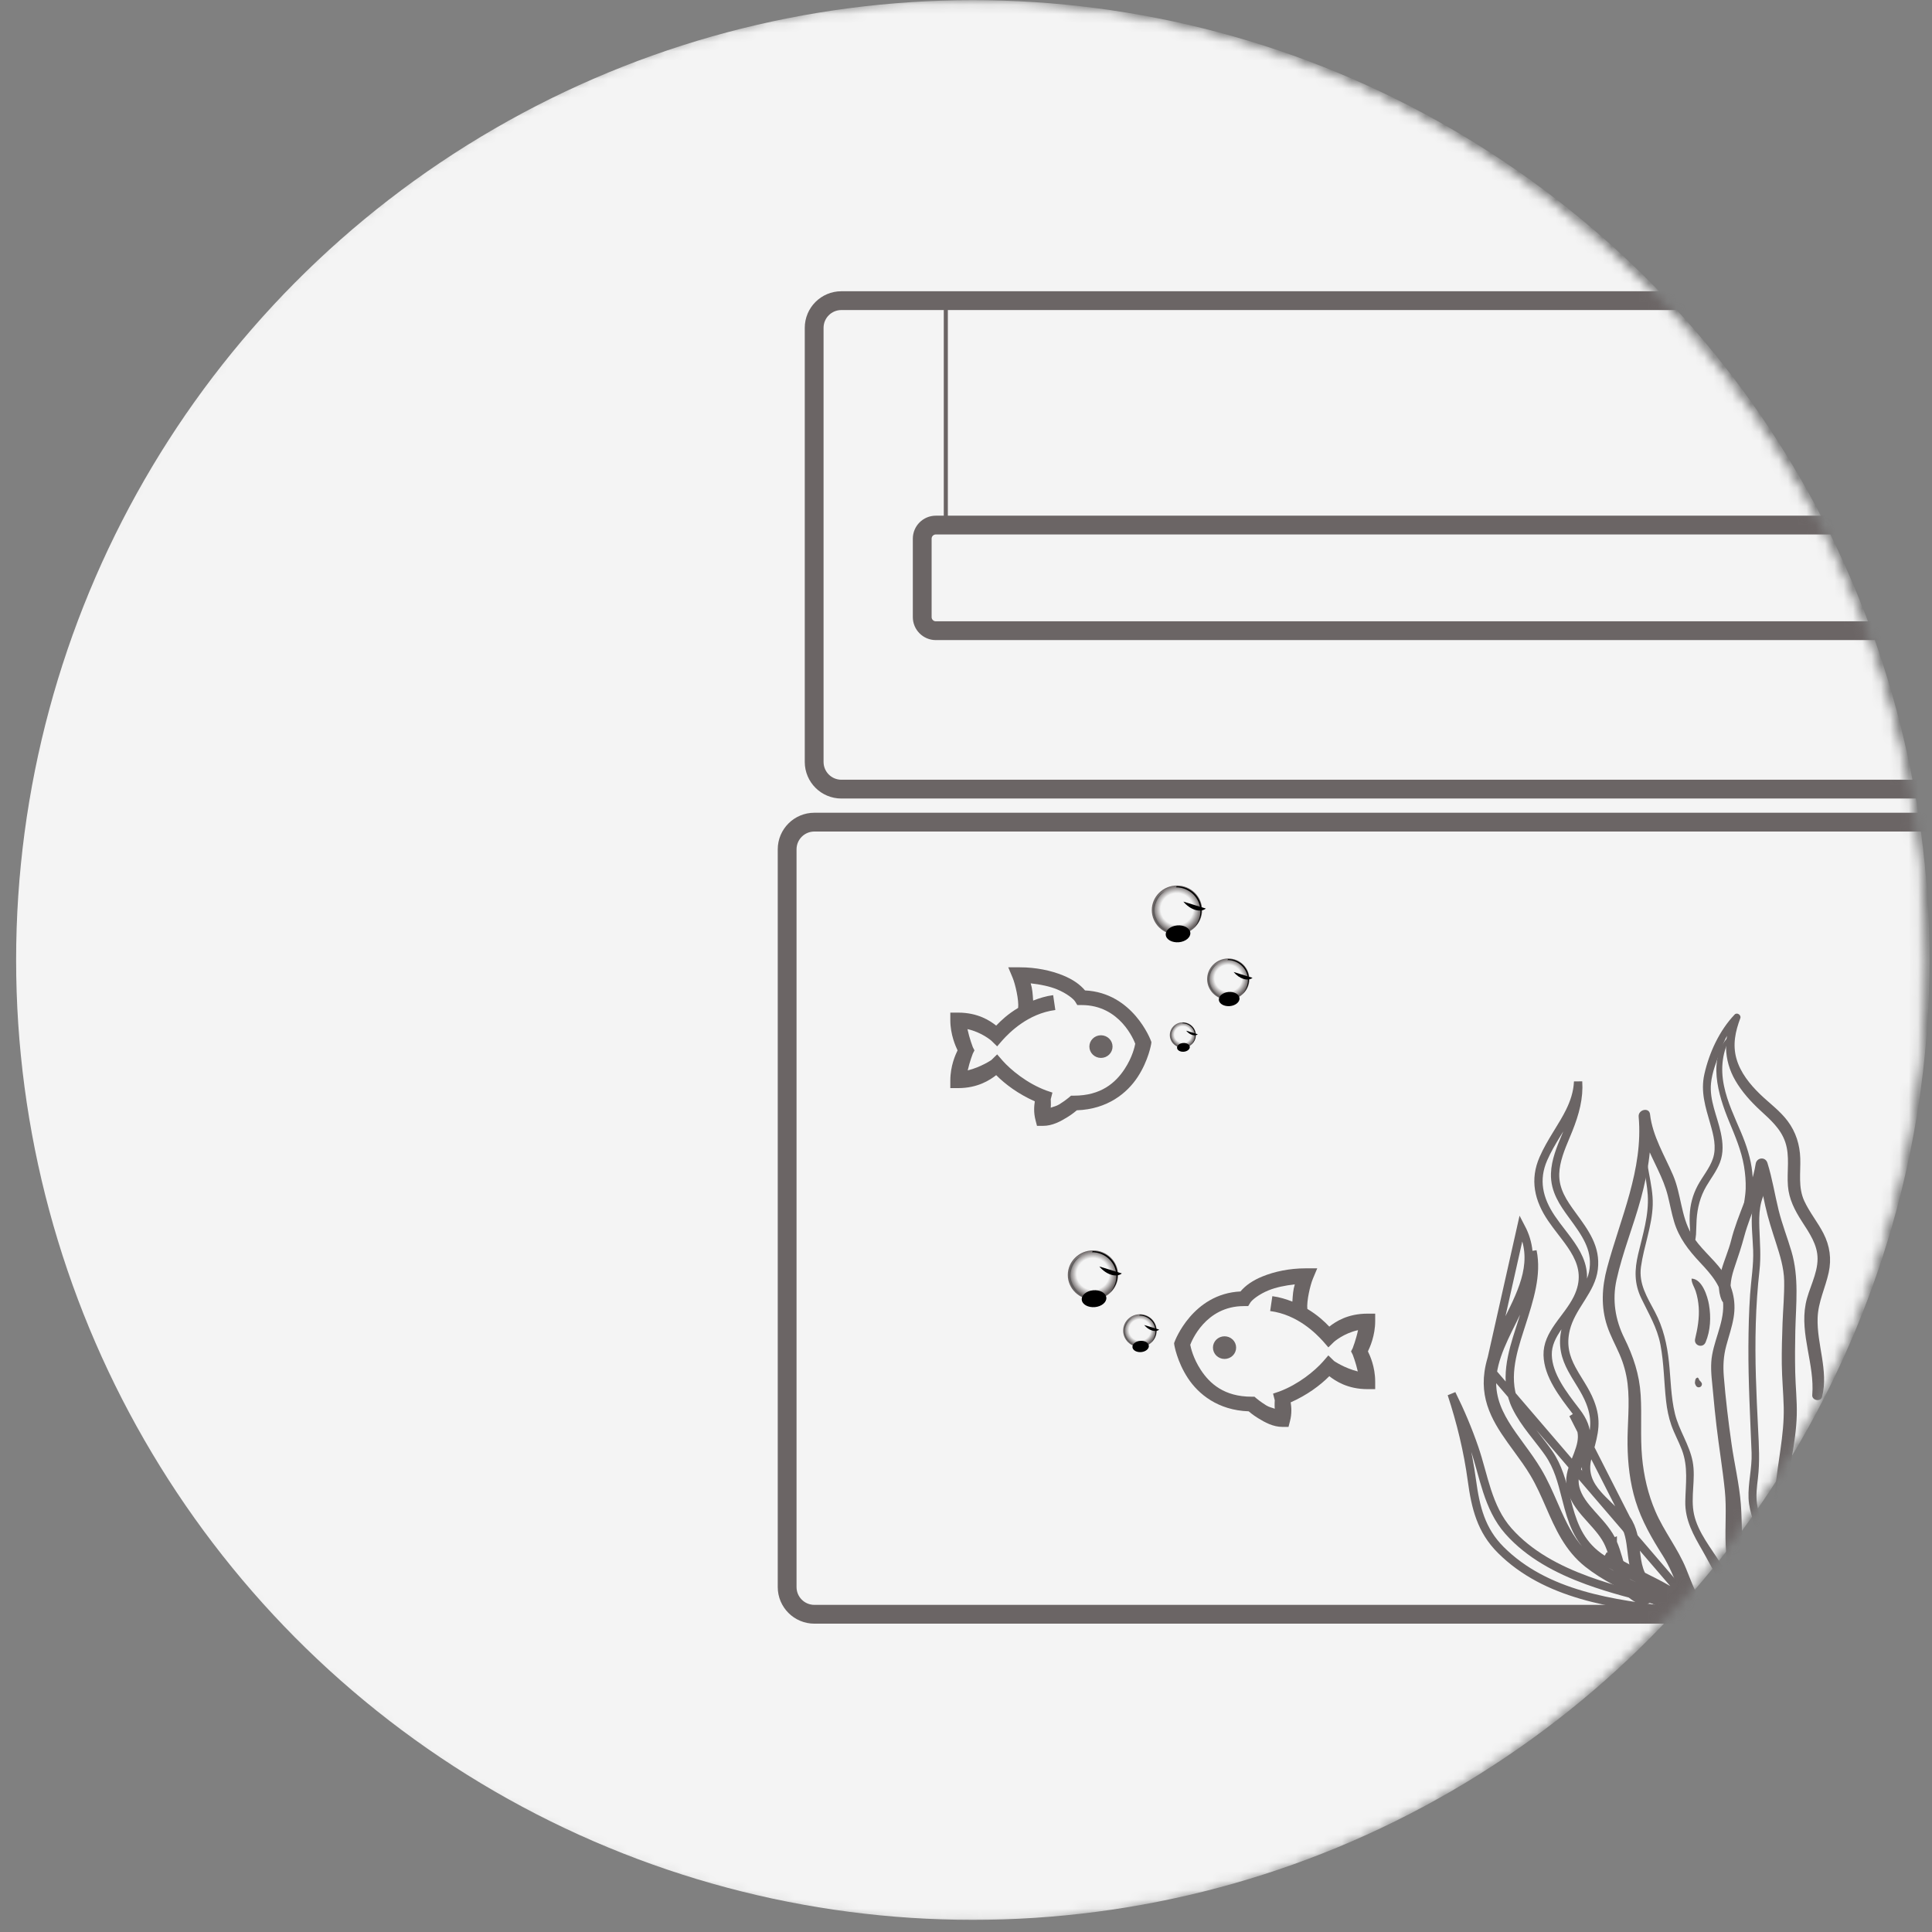 <svg width="208" height="208" viewBox="0 0 208 208" fill="none" xmlns="http://www.w3.org/2000/svg">
<rect x="0" y="0" width="208" height="208" fill="#808080" stroke="none"/>
<mask id="mask0_644_3836" style="mask-type:alpha" maskUnits="userSpaceOnUse" x="0" y="0" width="208" height="208">
<circle cx="103.728" cy="103.57" r="103.13" fill="#F4F4F4" stroke="#393939" stroke-width="0.741"/>
</mask>
<g mask="url(#mask0_644_3836)">
<ellipse cx="104.733" cy="103.354" rx="102.997" ry="103.338" fill="#F4F4F4"/>
<path d="M87.653 35.297V82.029C87.653 83.646 88.964 84.958 90.582 84.958H230.877C232.495 84.958 233.806 83.646 233.806 82.029V35.297C233.806 33.679 232.495 32.368 230.877 32.368H90.582C88.964 32.368 87.653 33.679 87.653 35.297Z" stroke="#6B6565" stroke-width="2.024"/>
<path d="M101.827 32.368L101.827 55.939" stroke="#6B6565" stroke-width="0.439"/>
<path d="M84.744 170.863V91.441C84.744 89.823 86.055 88.512 87.673 88.512H233.058C234.676 88.512 235.987 89.823 235.987 91.441V170.863C235.987 172.481 234.676 173.792 233.058 173.792H87.673C86.055 173.792 84.744 172.481 84.744 170.863Z" stroke="#6B6565" stroke-width="2.024"/>
<path d="M122.724 141.494C123.727 141.494 124.53 142.287 124.53 143.259C124.53 144.23 123.718 145.023 122.724 145.023C121.731 145.023 120.919 144.23 120.919 143.259C120.919 142.287 121.731 141.494 122.724 141.494Z" fill="url(#paint0_radial_644_3836)" style="mix-blend-mode:screen"/>
<path d="M121.921 141.893C121.403 142.045 121.014 142.611 121.014 143.278C121.014 143.945 121.403 144.511 121.921 144.663C121.541 144.46 121.109 143.869 121.109 143.278C121.109 142.687 121.524 142.045 121.921 141.893Z" fill="#5F5D5D" style="mix-blend-mode:screen"/>
<path d="M122.733 144.872C122.24 144.872 121.8 144.695 121.463 144.408C121.782 144.762 122.232 144.982 122.733 144.982C123.234 144.982 123.692 144.762 124.004 144.408C123.666 144.695 123.226 144.872 122.733 144.872Z" fill="#5F5D5D" style="mix-blend-mode:screen"/>
<path style="mix-blend-mode:screen" d="M122.647 141.623C123.623 141.623 124.41 142.392 124.41 143.347C124.41 143.803 124.228 144.217 123.934 144.529C124.28 144.217 124.487 143.769 124.487 143.27C124.487 142.316 123.692 141.547 122.716 141.547" fill="black"/>
<path style="mix-blend-mode:color-dodge" d="M124.798 143.148C124.401 143.469 123.675 143.241 123.182 142.65L124.798 143.148Z" fill="url(#paint1_radial_644_3836)"/>
<path style="mix-blend-mode:screen" d="M122.863 145.565C122.379 145.608 121.955 145.38 121.921 145.042C121.886 144.712 122.258 144.4 122.742 144.358C123.226 144.315 123.649 144.543 123.684 144.881C123.718 145.211 123.347 145.523 122.863 145.565Z" fill="url(#paint2_radial_644_3836)"/>
<path d="M117.668 134.619C119.172 134.619 120.377 135.809 120.377 137.266C120.377 138.723 119.159 139.913 117.668 139.913C116.178 139.913 114.96 138.723 114.96 137.266C114.96 135.809 116.178 134.619 117.668 134.619Z" fill="url(#paint3_radial_644_3836)" style="mix-blend-mode:screen"/>
<path d="M116.463 135.215C115.686 135.443 115.103 136.291 115.103 137.292C115.103 138.293 115.686 139.141 116.463 139.369C115.893 139.065 115.245 138.179 115.245 137.292C115.245 136.405 115.867 135.443 116.463 135.215Z" fill="#5F5D5D" style="mix-blend-mode:screen"/>
<path d="M117.681 139.685C116.942 139.685 116.281 139.419 115.776 138.988C116.255 139.52 116.929 139.85 117.681 139.85C118.432 139.85 119.119 139.52 119.586 138.988C119.08 139.419 118.419 139.685 117.681 139.685Z" fill="#5F5D5D" style="mix-blend-mode:screen"/>
<path style="mix-blend-mode:screen" d="M117.552 134.81C119.016 134.81 120.195 135.963 120.195 137.394C120.195 138.078 119.923 138.699 119.483 139.167C120.001 138.699 120.312 138.028 120.312 137.28C120.312 135.849 119.12 134.696 117.655 134.696" fill="black"/>
<path style="mix-blend-mode:color-dodge" d="M120.779 137.097C120.183 137.579 119.094 137.236 118.355 136.35L120.779 137.097Z" fill="url(#paint4_radial_644_3836)"/>
<path style="mix-blend-mode:screen" d="M117.876 140.724C117.15 140.787 116.515 140.445 116.463 139.939C116.411 139.444 116.968 138.976 117.694 138.912C118.42 138.849 119.055 139.191 119.107 139.698C119.159 140.192 118.602 140.661 117.876 140.724Z" fill="url(#paint5_radial_644_3836)"/>
<path d="M127.347 110.065C128.126 110.065 128.75 110.682 128.75 111.437C128.75 112.192 128.119 112.809 127.347 112.809C126.574 112.809 125.943 112.192 125.943 111.437C125.943 110.682 126.574 110.065 127.347 110.065Z" fill="url(#paint6_radial_644_3836)" style="mix-blend-mode:screen"/>
<path d="M126.722 110.374C126.319 110.492 126.017 110.931 126.017 111.45C126.017 111.968 126.319 112.408 126.722 112.526C126.427 112.369 126.091 111.909 126.091 111.45C126.091 110.991 126.413 110.492 126.722 110.374Z" fill="#5F5D5D" style="mix-blend-mode:screen"/>
<path d="M127.353 112.69C126.97 112.69 126.628 112.552 126.366 112.329C126.614 112.604 126.963 112.775 127.353 112.775C127.742 112.775 128.098 112.604 128.34 112.329C128.078 112.552 127.736 112.69 127.353 112.69Z" fill="#5F5D5D" style="mix-blend-mode:screen"/>
<path style="mix-blend-mode:screen" d="M127.286 110.165C128.045 110.165 128.656 110.762 128.656 111.504C128.656 111.858 128.515 112.18 128.286 112.422C128.555 112.18 128.716 111.832 128.716 111.444C128.716 110.703 128.098 110.105 127.339 110.105" fill="black"/>
<path style="mix-blend-mode:color-dodge" d="M128.958 111.351C128.649 111.601 128.085 111.424 127.702 110.964L128.958 111.351Z" fill="url(#paint7_radial_644_3836)"/>
<path style="mix-blend-mode:screen" d="M127.454 113.229C127.078 113.262 126.749 113.084 126.722 112.822C126.695 112.566 126.984 112.323 127.36 112.291C127.736 112.258 128.065 112.435 128.091 112.697C128.118 112.953 127.83 113.196 127.454 113.229Z" fill="url(#paint8_radial_644_3836)"/>
<path d="M132.236 103.19C133.498 103.19 134.509 104.19 134.509 105.412C134.509 106.635 133.487 107.634 132.236 107.634C130.985 107.634 129.962 106.635 129.962 105.412C129.962 104.19 130.985 103.19 132.236 103.19Z" fill="url(#paint9_radial_644_3836)" style="mix-blend-mode:screen"/>
<path d="M131.225 103.692C130.572 103.884 130.082 104.596 130.082 105.436C130.082 106.276 130.572 106.988 131.225 107.18C130.746 106.924 130.202 106.18 130.202 105.436C130.202 104.692 130.724 103.884 131.225 103.692Z" fill="#5F5D5D" style="mix-blend-mode:screen"/>
<path d="M132.247 107.444C131.627 107.444 131.072 107.22 130.647 106.859C131.05 107.306 131.616 107.582 132.247 107.582C132.878 107.582 133.455 107.306 133.846 106.859C133.422 107.22 132.867 107.444 132.247 107.444Z" fill="#5F5D5D" style="mix-blend-mode:screen"/>
<path style="mix-blend-mode:screen" d="M132.138 103.353C133.367 103.353 134.357 104.32 134.357 105.522C134.357 106.096 134.128 106.617 133.759 107.01C134.194 106.617 134.455 106.053 134.455 105.426C134.455 104.225 133.454 103.257 132.225 103.257" fill="black"/>
<path style="mix-blend-mode:color-dodge" d="M134.847 105.273C134.347 105.677 133.433 105.39 132.812 104.646L134.847 105.273Z" fill="url(#paint10_radial_644_3836)"/>
<path style="mix-blend-mode:screen" d="M132.41 108.318C131.801 108.371 131.268 108.084 131.224 107.659C131.181 107.244 131.648 106.851 132.258 106.797C132.867 106.744 133.4 107.031 133.444 107.457C133.487 107.871 133.019 108.265 132.41 108.318Z" fill="url(#paint11_radial_644_3836)"/>
<path d="M126.712 95.334C128.215 95.334 129.421 96.525 129.421 97.981C129.421 99.438 128.202 100.628 126.712 100.628C125.222 100.628 124.003 99.438 124.003 97.981C124.003 96.525 125.222 95.334 126.712 95.334Z" fill="url(#paint12_radial_644_3836)" style="mix-blend-mode:screen"/>
<path d="M125.507 95.93C124.729 96.158 124.146 97.007 124.146 98.007C124.146 99.008 124.729 99.857 125.507 100.085C124.937 99.781 124.289 98.894 124.289 98.007C124.289 97.121 124.911 96.158 125.507 95.93Z" fill="#5F5D5D" style="mix-blend-mode:screen"/>
<path d="M126.725 100.401C125.986 100.401 125.325 100.135 124.82 99.705C125.299 100.237 125.973 100.566 126.725 100.566C127.476 100.566 128.163 100.237 128.63 99.705C128.124 100.135 127.463 100.401 126.725 100.401Z" fill="#5F5D5D" style="mix-blend-mode:screen"/>
<path style="mix-blend-mode:screen" d="M126.595 95.526C128.06 95.526 129.239 96.679 129.239 98.11C129.239 98.794 128.967 99.415 128.526 99.883C129.045 99.415 129.356 98.743 129.356 97.996C129.356 96.565 128.164 95.412 126.699 95.412" fill="black"/>
<path style="mix-blend-mode:color-dodge" d="M129.823 97.814C129.227 98.296 128.138 97.954 127.399 97.067L129.823 97.814Z" fill="url(#paint13_radial_644_3836)"/>
<path style="mix-blend-mode:screen" d="M126.92 101.442C126.194 101.505 125.558 101.163 125.507 100.656C125.455 100.162 126.012 99.694 126.738 99.63C127.464 99.567 128.099 99.909 128.151 100.416C128.203 100.91 127.646 101.379 126.92 101.442Z" fill="url(#paint14_radial_644_3836)"/>
<g clip-path="url(#clip0_644_3836)">
<path d="M173.632 166.073C173.172 165.018 172.38 164.14 171.647 163.329C171.562 163.235 171.478 163.142 171.395 163.05C170.574 162.132 169.873 161.268 169.604 160.204L169.604 160.204C169.369 159.27 169.6 158.503 170.005 157.498C170.405 156.506 170.744 155.636 170.768 154.762C170.792 153.854 170.478 152.993 169.713 151.994L169.713 151.994C169.667 151.934 169.62 151.874 169.574 151.813C168.913 150.952 168.212 150.04 167.654 149.07C167.058 148.034 166.648 146.97 166.622 145.887L166.622 145.887C166.596 144.758 167.083 143.809 167.759 142.837C167.968 142.537 168.182 142.251 168.402 141.958C168.546 141.766 168.692 141.572 168.841 141.368C169.205 140.867 169.562 140.339 169.84 139.769L169.84 139.769C170.286 138.858 170.453 138.015 170.407 137.215C170.362 136.419 170.107 135.694 169.749 135.017C169.394 134.343 168.929 133.703 168.453 133.078C168.343 132.933 168.232 132.789 168.121 132.645C167.749 132.162 167.381 131.684 167.041 131.182L167.04 131.181C165.631 129.108 165.168 127.005 166.166 124.735L166.166 124.735C166.568 123.818 167.059 122.986 167.558 122.168C167.627 122.056 167.695 121.945 167.764 121.833C168.193 121.135 168.622 120.437 168.978 119.72C169.479 118.711 169.843 117.652 169.9 116.448C170.016 118.164 169.586 119.819 168.848 121.654L168.848 121.655C168.754 121.889 168.653 122.13 168.55 122.376C168.038 123.598 167.467 124.959 167.422 126.363L167.422 126.365C167.372 128.17 168.329 129.53 169.25 130.792L169.251 130.793L169.263 130.81C170.676 132.738 171.851 134.343 171.582 136.608L171.582 136.608C171.449 137.742 170.895 138.703 170.25 139.729C170.195 139.816 170.14 139.903 170.084 139.991C169.497 140.918 168.863 141.918 168.576 143.08C168.142 144.839 168.565 146.172 169.211 147.386C169.44 147.819 169.705 148.248 169.966 148.67C170.062 148.825 170.157 148.98 170.25 149.134C170.602 149.715 170.932 150.302 171.186 150.948L171.186 150.948C171.981 152.97 171.632 154.248 171.093 156.224C171.031 156.45 170.967 156.684 170.902 156.93L170.902 156.931C170.682 157.763 170.724 158.497 170.949 159.161C171.171 159.817 171.563 160.38 172.006 160.89C172.355 161.29 172.752 161.677 173.138 162.052C173.239 162.149 173.339 162.246 173.436 162.342C173.92 162.817 174.369 163.285 174.725 163.797C175.392 164.754 175.52 165.828 175.66 167.002C175.674 167.12 175.688 167.24 175.703 167.36C175.862 168.641 176.104 170.017 177.339 171.091L177.632 170.754M173.632 166.073C173.878 166.636 174.058 167.227 174.224 167.794C174.245 167.869 174.267 167.944 174.289 168.018C174.432 168.512 174.569 168.984 174.738 169.434C175.123 170.454 175.648 171.288 176.688 171.8L176.689 171.801C176.92 171.915 177.201 171.836 177.375 171.631C177.457 171.534 177.49 171.436 177.488 171.358C177.487 171.292 177.462 171.198 177.339 171.091L177.632 170.754M173.632 166.073C173.632 166.074 173.632 166.074 173.632 166.074L173.223 166.252L173.632 166.073C173.632 166.073 173.632 166.073 173.632 166.073ZM177.632 170.754C176.429 169.708 176.268 168.344 176.102 166.941C175.965 165.782 175.825 164.596 175.092 163.542L169.358 152.266C170.803 154.152 170.404 155.317 169.591 157.331C169.182 158.348 168.899 159.232 169.172 160.313C169.5 161.615 170.406 162.62 171.313 163.626C172.053 164.446 172.794 165.267 173.223 166.252C173.487 166.856 173.674 167.501 173.859 168.141C174.331 169.767 174.795 171.365 176.491 172.201C177.395 172.65 178.471 171.485 177.632 170.754Z" stroke="#6B6565" stroke-width="0.893"/>
<path d="M182.465 173.156C183.026 173.65 182.288 174.578 181.662 174.173C180.177 173.216 178.569 172.468 176.963 171.721C174.868 170.747 172.776 169.774 170.963 168.338C168.842 166.661 167.849 164.387 166.839 162.074C166.329 160.906 165.815 159.729 165.149 158.613C164.598 157.689 163.963 156.821 163.336 155.962C161.53 153.493 159.785 151.106 160.265 147.732M182.465 173.156L160.707 147.795C160.886 146.54 161.357 145.298 161.939 144.035C162.209 143.448 162.5 142.864 162.793 142.273C162.816 142.228 162.838 142.182 162.861 142.137C163.176 141.502 163.493 140.86 163.783 140.215C164.572 138.451 165.177 136.613 164.99 134.688C165.516 137.211 164.666 139.855 163.785 142.598C163.729 142.771 163.674 142.944 163.618 143.118C162.8 145.663 161.869 148.67 163.228 151.448C163.687 152.392 164.293 153.245 164.914 154.056C165.11 154.312 165.305 154.561 165.499 154.808C165.929 155.357 166.349 155.892 166.737 156.452C167.738 157.9 168.146 159.494 168.567 161.141C168.669 161.542 168.773 161.945 168.885 162.351C169.455 164.398 170.262 166.413 172.536 167.87C173.796 168.679 175.146 169.351 176.47 170.009C176.828 170.188 177.184 170.365 177.536 170.544C179.203 171.39 180.795 172.279 182.17 173.491L182.17 173.491C182.213 173.529 182.218 173.557 182.218 173.58C182.218 173.615 182.202 173.669 182.159 173.725C182.115 173.78 182.062 173.811 182.02 173.822C181.988 173.83 181.953 173.83 181.904 173.799L181.904 173.798C180.391 172.822 178.753 172.061 177.148 171.315C176.905 171.202 176.662 171.089 176.421 170.976C174.575 170.11 172.797 169.222 171.241 167.988L171.24 167.988C169.723 166.789 168.802 165.262 168.007 163.586C167.754 163.053 167.511 162.496 167.264 161.93C166.747 160.748 166.213 159.523 165.533 158.384L165.533 158.384C164.986 157.468 164.362 156.609 163.754 155.778L163.701 155.705C163.108 154.895 162.536 154.112 162.045 153.303C161.041 151.649 160.403 149.929 160.707 147.795L160.265 147.732M182.465 173.156C180.741 171.636 178.7 170.62 176.656 169.604M182.465 173.156L176.656 169.604M160.265 147.732C160.54 145.802 161.468 143.935 162.393 142.075C163.995 138.853 165.588 135.649 163.765 132.166L160.265 147.732ZM176.656 169.604C175.336 168.946 174.014 168.289 172.777 167.494L176.656 169.604Z" stroke="#6B6565" stroke-width="0.893"/>
<path d="M158.463 159.373C158.034 156.203 157.279 153.103 156.283 150.072C157.224 151.966 158.043 153.9 158.734 155.911C158.985 156.641 159.198 157.398 159.413 158.171C159.427 158.222 159.441 158.273 159.456 158.324C159.656 159.045 159.86 159.779 160.095 160.5C160.601 162.044 161.266 163.563 162.41 164.851L162.41 164.851C164.647 167.364 167.682 168.972 170.893 170.147C173.443 171.08 176.136 171.751 178.654 172.377C179.301 172.538 179.936 172.696 180.554 172.855L180.555 172.856C180.647 172.879 180.681 172.921 180.7 172.958C180.724 173.007 180.736 173.086 180.714 173.18C180.666 173.383 180.528 173.474 180.387 173.459C173.614 172.721 166.427 171.704 161.573 166.865L161.573 166.865C159.465 164.763 158.864 162.328 158.463 159.373Z" stroke="#6B6565" stroke-width="0.893"/>
</g>
<path d="M189.69 178.067C190.185 176.445 190.107 174.868 189.502 173.279C188.815 171.476 187.99 169.816 187.736 167.881C187.479 165.917 187.575 163.917 187.421 161.944C187.25 159.755 186.724 157.605 186.416 155.431C186.075 153.037 185.785 150.637 185.59 148.227C185.495 147.064 185.544 146.024 185.848 144.89C186.12 143.876 186.469 142.881 186.642 141.842C186.948 140.019 186.49 138.297 185.397 136.804C184.38 135.417 182.954 134.331 182.088 132.836C180.972 130.914 180.994 128.563 180.128 126.537C179.207 124.383 177.914 122.323 177.644 119.961C177.554 119.171 176.349 119.451 176.419 120.224C176.926 125.908 174.454 131.142 173.015 136.517C172.462 138.582 172.344 140.691 173.023 142.743C173.373 143.801 173.91 144.768 174.354 145.787C174.798 146.804 175.092 147.868 175.225 148.966C175.488 151.138 175.194 153.347 175.221 155.528C175.248 157.584 175.478 159.639 176.088 161.612C176.745 163.736 177.843 165.635 179.035 167.508C180.399 169.652 180.83 172.167 182.52 174.139C183.44 175.213 184.573 176.161 185.289 177.389C185.837 178.327 185.971 179.403 185.963 180.467C185.947 182.63 185.346 184.783 185.61 186.945C185.731 187.939 187.286 187.601 187.167 186.61C186.941 184.733 187.487 182.798 187.554 180.922C187.634 178.741 187.112 176.927 185.678 175.231C184.874 174.281 183.923 173.444 183.2 172.431C182.433 171.357 182.021 170.086 181.526 168.881C180.641 166.718 179.148 164.871 178.224 162.719C177.423 160.86 176.969 158.881 176.785 156.875C176.583 154.648 176.773 152.415 176.636 150.186C176.5 147.982 175.852 146.039 174.875 144.06C173.89 142.071 173.559 139.951 174.038 137.78C174.692 134.817 175.869 131.964 176.661 129.034C177.465 126.059 177.936 123.039 177.644 119.961C177.235 120.048 176.827 120.137 176.419 120.224C176.658 122.245 177.62 124.091 178.484 125.913C178.922 126.838 179.311 127.75 179.56 128.743C179.791 129.662 179.957 130.596 180.228 131.506C180.751 133.271 181.784 134.591 183.036 135.926C184.261 137.23 185.464 138.589 185.521 140.456C185.586 142.578 184.378 144.519 184.238 146.623C184.165 147.721 184.336 148.862 184.432 149.956C184.538 151.146 184.661 152.333 184.799 153.519C185.071 155.848 185.463 158.166 185.699 160.498C185.895 162.435 185.7 164.384 185.789 166.325C185.838 167.426 185.939 168.534 186.187 169.61C186.44 170.701 186.895 171.706 187.359 172.722C187.723 173.519 188.109 174.326 188.378 175.159C188.675 176.074 188.808 177.079 188.933 178.029C188.983 178.413 189.583 178.414 189.689 178.064L189.69 178.067Z" fill="#6B6565"/>
<path d="M191.899 170.198C191.919 169.467 192.03 168.752 192.041 168.017C192.051 167.319 192.048 166.617 192.052 165.919C192.059 164.424 192.097 162.935 192.228 161.445C192.498 158.394 193.361 155.424 193.441 152.351C193.481 150.81 193.306 149.267 193.274 147.726C193.243 146.241 193.251 144.756 193.285 143.271C193.353 140.39 193.699 137.541 192.871 134.73C192.434 133.244 191.861 131.799 191.489 130.293C191.071 128.598 190.807 126.87 190.282 125.199C190.063 124.501 189.127 124.602 189.015 125.305C188.56 128.148 187.065 130.752 186.373 133.545C185.857 135.629 184.439 137.834 185.365 139.997C185.617 140.587 186.604 140.236 186.44 139.621C186.138 138.481 186.414 137.392 186.786 136.302C187.15 135.24 187.493 134.2 187.784 133.116C188.492 130.485 189.853 128.066 190.294 125.36C189.873 125.395 189.45 125.43 189.028 125.466C189.469 126.887 189.728 128.349 190.044 129.801C190.347 131.177 190.783 132.505 191.215 133.845C191.636 135.153 192.057 136.51 192.084 137.892C192.112 139.398 191.967 140.918 191.91 142.423C191.855 143.902 191.813 145.386 191.829 146.866C191.847 148.409 191.998 149.943 192.036 151.484C192.111 154.544 191.342 157.552 191.108 160.593C190.982 162.224 190.983 163.871 191.052 165.505C191.083 166.24 191.158 166.977 191.258 167.707C191.378 168.579 191.656 169.355 191.869 170.199C191.873 170.213 191.893 170.212 191.894 170.196L191.899 170.198Z" fill="#6B6565"/>
<path d="M177.074 122.911C176.591 124.823 177.279 126.733 177.398 128.647C177.535 130.841 176.857 132.92 176.363 135.03C175.968 136.718 175.935 138.165 176.693 139.76C177.491 141.436 178.41 142.913 178.764 144.768C179.146 146.768 179.145 148.814 179.371 150.831C179.472 151.718 179.642 152.593 179.938 153.438C180.255 154.341 180.725 155.182 181.066 156.076C181.777 157.94 181.475 159.729 181.439 161.657C181.401 163.666 182.321 165.27 183.306 166.97C183.848 167.907 184.313 168.901 184.926 169.796C185.571 170.733 186.339 171.585 187.031 172.488C187.721 173.392 188.198 174.237 188.389 175.358C188.522 176.153 188.509 176.971 188.703 177.756C188.844 178.324 189.695 178.134 189.605 177.563C189.367 176.044 189.501 174.48 188.729 173.081C187.79 171.379 186.311 170.022 185.283 168.375C184.243 166.707 182.813 165.001 182.384 163.055C181.971 161.18 182.596 159.238 182.23 157.338C181.879 155.523 180.757 153.982 180.323 152.192C179.886 150.386 179.877 148.492 179.682 146.652C179.48 144.741 179.073 142.942 178.166 141.229C177.339 139.668 176.412 138.228 176.667 136.391C176.98 134.136 177.865 132.008 177.934 129.713C178.003 127.43 177.018 125.221 177.26 122.944C177.27 122.841 177.1 122.809 177.074 122.911Z" fill="#6B6565"/>
<path d="M188.864 174.76C191.266 173.821 190.933 170.324 190.699 168.303C190.535 166.888 190.249 165.543 189.797 164.187C189.551 163.448 189.282 162.699 189.166 161.927C189.028 161.012 189.147 160.084 189.256 159.171C189.471 157.366 189.367 155.616 189.276 153.805C189.183 151.94 189.093 150.075 189.039 148.208C188.929 144.395 188.995 140.579 189.427 136.786C189.602 135.248 189.468 133.748 189.414 132.209C189.362 130.7 189.408 129.171 190.318 127.891C190.453 127.7 190.213 127.415 190 127.543C189.008 128.136 188.729 129.299 188.636 130.368C188.512 131.779 188.694 133.195 188.745 134.605C188.804 136.196 188.525 137.781 188.416 139.366C188.289 141.219 188.245 143.075 188.235 144.93C188.213 148.762 188.428 152.585 188.577 156.412C188.64 158.059 188.178 159.672 188.25 161.315C188.322 162.942 189.08 164.422 189.477 165.982C189.833 167.381 190.008 168.897 190.027 170.335C190.047 171.797 189.938 173.574 188.79 174.66C188.737 174.71 188.795 174.787 188.86 174.76L188.864 174.76Z" fill="#6B6565"/>
<path d="M182.254 134.547C182.387 134.012 182.558 133.459 182.594 132.91C182.628 132.381 182.623 131.85 182.657 131.322C182.74 130.028 183.046 128.822 183.713 127.691C184.205 126.855 184.812 126.077 185.165 125.169C185.574 124.115 185.493 123.029 185.262 121.947C184.885 120.171 184.019 118.461 184.21 116.611C184.332 115.429 184.807 114.234 185.225 113.124C185.679 111.914 186.245 110.64 187.258 109.777C187.069 109.617 186.879 109.457 186.69 109.297C185.492 111.562 185.544 114.127 186.833 116.337C187.534 117.54 188.481 118.594 189.506 119.542C190.598 120.551 191.706 121.505 192.197 122.943C192.724 124.482 192.361 126.108 192.49 127.69C192.603 129.1 193.218 130.291 193.975 131.472C194.773 132.718 195.681 133.985 195.68 135.515C195.681 137.214 194.707 138.755 194.396 140.4C193.772 143.693 195.379 146.891 195.108 150.191C195.06 150.777 196.024 150.969 196.169 150.378C196.877 147.522 195.584 144.734 195.686 141.871C195.749 140.147 196.518 138.656 196.879 136.997C197.197 135.537 197.001 134.133 196.321 132.801C195.705 131.593 194.821 130.533 194.252 129.3C193.573 127.829 193.867 126.265 193.818 124.707C193.772 123.243 193.345 121.869 192.453 120.682C191.626 119.581 190.484 118.762 189.496 117.809C188.388 116.737 187.366 115.468 186.946 113.975C186.52 112.463 186.825 111.052 187.364 109.615C187.487 109.284 187.01 108.953 186.752 109.225C185.105 110.956 184.017 113.328 183.496 115.632C183.066 117.542 183.612 119.184 184.135 121.011C184.476 122.205 184.822 123.498 184.418 124.716C184.065 125.782 183.289 126.663 182.767 127.649C182.232 128.661 181.96 129.706 181.914 130.84C181.864 132.076 182.066 133.29 182.054 134.516C182.053 134.623 182.223 134.663 182.251 134.551L182.254 134.547Z" fill="#6B6565"/>
<path d="M186.327 111.391C183.668 113.746 185.011 117.969 186.149 120.723C186.807 122.315 187.479 123.871 187.764 125.576C187.895 126.368 187.964 127.165 187.941 127.967C187.916 128.863 187.685 129.739 187.668 130.63C187.661 130.954 188.087 130.998 188.211 130.725C188.821 129.403 188.792 127.647 188.651 126.23C188.503 124.737 188.024 123.288 187.44 121.907C186.748 120.266 185.975 118.676 185.61 116.923C185.201 114.955 185.431 113.214 186.386 111.437C186.405 111.402 186.363 111.36 186.33 111.389L186.327 111.391Z" fill="#6B6565"/>
<path d="M182.114 137.687C182.114 138.148 182.411 138.567 182.554 138.996C182.739 139.56 182.842 140.15 182.885 140.739C182.967 141.88 182.763 143.037 182.498 144.144C182.324 144.872 183.339 145.2 183.629 144.503C184.159 143.231 184.22 141.797 183.988 140.45C183.838 139.584 183.271 137.719 182.148 137.656C182.131 137.656 182.115 137.669 182.115 137.686L182.114 137.687Z" fill="#6B6565"/>
<path d="M182.745 148.315C182.683 148.338 182.614 148.366 182.575 148.421C182.531 148.482 182.515 148.569 182.502 148.642C182.494 148.684 182.49 148.724 182.485 148.768C182.492 148.704 182.475 148.838 182.475 148.86C182.475 148.97 182.532 149.083 182.584 149.18C182.682 149.357 182.91 149.415 183.08 149.302C183.244 149.192 183.285 148.953 183.144 148.806C183.087 148.746 183.081 148.721 183.031 148.667C183.013 148.65 182.995 148.635 182.976 148.62C182.943 148.593 182.936 148.588 182.958 148.604C182.968 148.619 182.94 148.567 182.938 148.565C182.916 148.518 182.908 148.464 182.879 148.42C182.855 148.387 182.822 148.359 182.798 148.326C182.787 148.308 182.763 148.31 182.745 148.317L182.745 148.315Z" fill="#6B6565"/>
<path d="M99.287 66.437V57.995C99.287 57.186 99.942 56.53 100.751 56.53H216.344C217.153 56.53 217.809 57.186 217.809 57.995V66.437C217.809 67.245 217.153 67.901 216.344 67.901H100.751C99.942 67.901 99.287 67.245 99.287 66.437Z" stroke="#6B6565" stroke-width="2.024"/>
</g>
<path d="M108.55 104.141L109.018 105.259C109.31 105.954 109.706 107.691 109.615 108.51C108.481 109.193 107.786 109.86 107.25 110.416C106.594 109.898 105.298 109.018 103.144 109.018H102.312V109.831C102.312 111.387 102.887 112.651 103.092 113.083C102.884 113.511 102.312 114.73 102.312 116.334V117.147H103.144C105.281 117.147 106.593 116.264 107.25 115.75C108.234 116.741 109.637 117.785 111.409 118.57C111.331 119.074 111.269 119.779 111.486 120.602L111.643 121.211H112.292C113.319 121.211 114.203 120.713 114.917 120.272C115.502 119.909 115.785 119.656 115.931 119.534C119.239 119.421 121.35 117.677 122.48 115.953C123.65 114.172 123.936 112.397 123.936 112.397L123.962 112.193L123.884 111.99C123.884 111.99 121.98 106.878 116.815 106.63C116.266 105.98 115.498 105.44 114.424 105.004C113.153 104.491 111.555 104.141 109.797 104.141H108.55ZM110.966 105.868C112.016 105.982 112.997 106.19 113.773 106.503C114.836 106.933 115.577 107.548 115.749 107.824L115.983 108.205H116.451C120.606 108.205 122.1 112.05 122.221 112.371C122.163 112.67 121.922 113.804 121.077 115.09C120.112 116.559 118.549 117.96 115.619 117.96H115.307L115.073 118.163C115.073 118.163 114.634 118.529 114.034 118.9C113.718 119.094 113.449 119.129 113.124 119.256C113.157 118.884 113.124 118.341 113.124 118.341L113.306 117.63L112.63 117.401C110.571 116.632 108.819 115.185 107.926 114.175L107.354 113.514L106.73 114.124C106.73 114.124 105.622 114.883 104.183 115.242C104.398 114.289 104.729 113.439 104.729 113.439L104.911 113.083L104.729 112.727C104.729 112.727 104.369 111.793 104.157 110.796C105.69 111.127 106.73 112.041 106.73 112.041L107.354 112.651L107.926 111.99C108.67 111.168 110.675 109.12 113.618 108.739L113.383 107.138C112.587 107.241 111.893 107.466 111.227 107.723C111.184 107.041 111.149 106.453 110.966 105.868ZM118.53 111.457C118.199 111.457 117.882 111.585 117.648 111.814C117.414 112.043 117.282 112.353 117.282 112.676C117.282 113 117.414 113.31 117.648 113.538C117.882 113.767 118.199 113.896 118.53 113.896C118.861 113.896 119.178 113.767 119.412 113.538C119.646 113.31 119.777 113 119.777 112.676C119.777 112.353 119.646 112.043 119.412 111.814C119.178 111.585 118.861 111.457 118.53 111.457Z" fill="#6B6565"/>
<path d="M141.815 136.55L141.347 137.668C141.055 138.363 140.658 140.1 140.749 140.919C141.883 141.602 142.578 142.269 143.115 142.825C143.77 142.307 145.067 141.428 147.221 141.428H148.053V142.24C148.053 143.796 147.478 145.06 147.272 145.492C147.48 145.92 148.053 147.14 148.053 148.743V149.556H147.221C145.083 149.556 143.771 148.673 143.114 148.159C142.13 149.15 140.727 150.194 138.955 150.979C139.034 151.483 139.095 152.188 138.878 153.011L138.722 153.621H138.072C137.046 153.621 136.162 153.122 135.447 152.681C134.863 152.318 134.58 152.065 134.433 151.944C131.126 151.83 129.014 150.086 127.884 148.362C126.715 146.581 126.428 144.806 126.428 144.806L126.403 144.603L126.48 144.399C126.48 144.399 128.385 139.287 133.549 139.039C134.098 138.389 134.866 137.849 135.941 137.414C137.211 136.9 138.81 136.55 140.567 136.55H141.815ZM139.398 138.278C138.348 138.391 137.367 138.599 136.591 138.912C135.528 139.342 134.788 139.957 134.616 140.233L134.381 140.615H133.914C129.759 140.615 128.264 144.46 128.143 144.781C128.202 145.079 128.443 146.213 129.287 147.499C130.253 148.968 131.815 150.369 134.745 150.369H135.057L135.291 150.572C135.291 150.572 135.73 150.938 136.331 151.309C136.647 151.503 136.915 151.538 137.24 151.665C137.207 151.293 137.24 150.75 137.24 150.75L137.058 150.039L137.734 149.81C139.794 149.042 141.545 147.594 142.439 146.584L143.011 145.923L143.635 146.533C143.635 146.533 144.742 147.292 146.181 147.651C145.967 146.698 145.636 145.848 145.636 145.848L145.453 145.492L145.636 145.136C145.636 145.136 145.996 144.203 146.207 143.205C144.674 143.536 143.635 144.451 143.635 144.451L143.011 145.06L142.439 144.399C141.694 143.578 139.69 141.529 136.746 141.148L136.981 139.547C137.777 139.65 138.471 139.875 139.138 140.133C139.18 139.45 139.216 138.862 139.398 138.278ZM131.834 143.866C132.165 143.866 132.483 143.995 132.717 144.223C132.951 144.452 133.082 144.762 133.082 145.085C133.082 145.409 132.951 145.719 132.717 145.948C132.483 146.176 132.165 146.305 131.834 146.305C131.504 146.305 131.186 146.176 130.952 145.948C130.718 145.719 130.587 145.409 130.587 145.085C130.587 144.762 130.718 144.452 130.952 144.223C131.186 143.995 131.504 143.866 131.834 143.866Z" fill="#6B6565"/>
<defs>
<radialGradient id="paint0_radial_644_3836" cx="0" cy="0" r="1" gradientUnits="userSpaceOnUse" gradientTransform="translate(122.724 143.183) rotate(90) scale(1.689 1.728)">
<stop stop-color="#6B6565" stop-opacity="0"/>
<stop offset="0.672" stop-color="#6B6565" stop-opacity="0"/>
<stop offset="1" stop-color="#6B6565"/>
</radialGradient>
<radialGradient id="paint1_radial_644_3836" cx="0" cy="0" r="1" gradientUnits="userSpaceOnUse" gradientTransform="translate(125.152 144.323) rotate(50.367) scale(0.7 0.462)">
<stop stop-color="white"/>
<stop offset="0.08" stop-color="#CDCDCD"/>
<stop offset="0.17" stop-color="#9D9D9D"/>
<stop offset="0.26" stop-color="#737373"/>
<stop offset="0.36" stop-color="#4F4F4F"/>
<stop offset="0.46" stop-color="#323232"/>
<stop offset="0.57" stop-color="#1C1C1C"/>
<stop offset="0.69" stop-color="#0C0C0C"/>
<stop offset="0.82" stop-color="#020202"/>
<stop offset="1"/>
</radialGradient>
<radialGradient id="paint2_radial_644_3836" cx="0" cy="0" r="1" gradientUnits="userSpaceOnUse" gradientTransform="translate(123.094 147.557) rotate(84.404) scale(0.609 0.89)">
<stop stop-color="#F5F5F5"/>
<stop offset="0.05" stop-color="#C7C7C7"/>
<stop offset="0.09" stop-color="#9C9C9C"/>
<stop offset="0.14" stop-color="#777777"/>
<stop offset="0.2" stop-color="#565656"/>
<stop offset="0.25" stop-color="#3B3B3B"/>
<stop offset="0.32" stop-color="#252525"/>
<stop offset="0.4" stop-color="#141414"/>
<stop offset="0.49" stop-color="#080808"/>
<stop offset="0.63" stop-color="#010101"/>
<stop offset="1"/>
</radialGradient>
<radialGradient id="paint3_radial_644_3836" cx="0" cy="0" r="1" gradientUnits="userSpaceOnUse" gradientTransform="translate(117.668 137.152) rotate(90) scale(2.533 2.592)">
<stop stop-color="#6B6565" stop-opacity="0"/>
<stop offset="0.672" stop-color="#6B6565" stop-opacity="0"/>
<stop offset="1" stop-color="#6B6565"/>
</radialGradient>
<radialGradient id="paint4_radial_644_3836" cx="0" cy="0" r="1" gradientUnits="userSpaceOnUse" gradientTransform="translate(121.31 138.859) rotate(50.367) scale(1.05 0.694)">
<stop stop-color="white"/>
<stop offset="0.08" stop-color="#CDCDCD"/>
<stop offset="0.17" stop-color="#9D9D9D"/>
<stop offset="0.26" stop-color="#737373"/>
<stop offset="0.36" stop-color="#4F4F4F"/>
<stop offset="0.46" stop-color="#323232"/>
<stop offset="0.57" stop-color="#1C1C1C"/>
<stop offset="0.69" stop-color="#0C0C0C"/>
<stop offset="0.82" stop-color="#020202"/>
<stop offset="1"/>
</radialGradient>
<radialGradient id="paint5_radial_644_3836" cx="0" cy="0" r="1" gradientUnits="userSpaceOnUse" gradientTransform="translate(118.223 143.711) rotate(84.404) scale(0.914 1.335)">
<stop stop-color="#F5F5F5"/>
<stop offset="0.05" stop-color="#C7C7C7"/>
<stop offset="0.09" stop-color="#9C9C9C"/>
<stop offset="0.14" stop-color="#777777"/>
<stop offset="0.2" stop-color="#565656"/>
<stop offset="0.25" stop-color="#3B3B3B"/>
<stop offset="0.32" stop-color="#252525"/>
<stop offset="0.4" stop-color="#141414"/>
<stop offset="0.49" stop-color="#080808"/>
<stop offset="0.63" stop-color="#010101"/>
<stop offset="1"/>
</radialGradient>
<radialGradient id="paint6_radial_644_3836" cx="0" cy="0" r="1" gradientUnits="userSpaceOnUse" gradientTransform="translate(127.347 111.378) rotate(90) scale(1.313 1.343)">
<stop stop-color="#6B6565" stop-opacity="0"/>
<stop offset="0.672" stop-color="#6B6565" stop-opacity="0"/>
<stop offset="1" stop-color="#6B6565"/>
</radialGradient>
<radialGradient id="paint7_radial_644_3836" cx="0" cy="0" r="1" gradientUnits="userSpaceOnUse" gradientTransform="translate(129.232 112.264) rotate(50.367) scale(0.544 0.359)">
<stop stop-color="white"/>
<stop offset="0.08" stop-color="#CDCDCD"/>
<stop offset="0.17" stop-color="#9D9D9D"/>
<stop offset="0.26" stop-color="#737373"/>
<stop offset="0.36" stop-color="#4F4F4F"/>
<stop offset="0.46" stop-color="#323232"/>
<stop offset="0.57" stop-color="#1C1C1C"/>
<stop offset="0.69" stop-color="#0C0C0C"/>
<stop offset="0.82" stop-color="#020202"/>
<stop offset="1"/>
</radialGradient>
<radialGradient id="paint8_radial_644_3836" cx="0" cy="0" r="1" gradientUnits="userSpaceOnUse" gradientTransform="translate(127.633 114.776) rotate(84.404) scale(0.473 0.691)">
<stop stop-color="#F5F5F5"/>
<stop offset="0.05" stop-color="#C7C7C7"/>
<stop offset="0.09" stop-color="#9C9C9C"/>
<stop offset="0.14" stop-color="#777777"/>
<stop offset="0.2" stop-color="#565656"/>
<stop offset="0.25" stop-color="#3B3B3B"/>
<stop offset="0.32" stop-color="#252525"/>
<stop offset="0.4" stop-color="#141414"/>
<stop offset="0.49" stop-color="#080808"/>
<stop offset="0.63" stop-color="#010101"/>
<stop offset="1"/>
</radialGradient>
<radialGradient id="paint9_radial_644_3836" cx="0" cy="0" r="1" gradientUnits="userSpaceOnUse" gradientTransform="translate(132.236 105.317) rotate(90) scale(2.126 2.176)">
<stop stop-color="#6B6565" stop-opacity="0"/>
<stop offset="0.672" stop-color="#6B6565" stop-opacity="0"/>
<stop offset="1" stop-color="#6B6565"/>
</radialGradient>
<radialGradient id="paint10_radial_644_3836" cx="0" cy="0" r="1" gradientUnits="userSpaceOnUse" gradientTransform="translate(135.293 106.752) rotate(50.367) scale(0.881 0.582)">
<stop stop-color="white"/>
<stop offset="0.08" stop-color="#CDCDCD"/>
<stop offset="0.17" stop-color="#9D9D9D"/>
<stop offset="0.26" stop-color="#737373"/>
<stop offset="0.36" stop-color="#4F4F4F"/>
<stop offset="0.46" stop-color="#323232"/>
<stop offset="0.57" stop-color="#1C1C1C"/>
<stop offset="0.69" stop-color="#0C0C0C"/>
<stop offset="0.82" stop-color="#020202"/>
<stop offset="1"/>
</radialGradient>
<radialGradient id="paint11_radial_644_3836" cx="0" cy="0" r="1" gradientUnits="userSpaceOnUse" gradientTransform="translate(132.701 110.825) rotate(84.404) scale(0.767 1.121)">
<stop stop-color="#F5F5F5"/>
<stop offset="0.05" stop-color="#C7C7C7"/>
<stop offset="0.09" stop-color="#9C9C9C"/>
<stop offset="0.14" stop-color="#777777"/>
<stop offset="0.2" stop-color="#565656"/>
<stop offset="0.25" stop-color="#3B3B3B"/>
<stop offset="0.32" stop-color="#252525"/>
<stop offset="0.4" stop-color="#141414"/>
<stop offset="0.49" stop-color="#080808"/>
<stop offset="0.63" stop-color="#010101"/>
<stop offset="1"/>
</radialGradient>
<radialGradient id="paint12_radial_644_3836" cx="0" cy="0" r="1" gradientUnits="userSpaceOnUse" gradientTransform="translate(126.712 97.867) rotate(90) scale(2.533 2.592)">
<stop stop-color="#6B6565" stop-opacity="0"/>
<stop offset="0.672" stop-color="#6B6565" stop-opacity="0"/>
<stop offset="1" stop-color="#6B6565"/>
</radialGradient>
<radialGradient id="paint13_radial_644_3836" cx="0" cy="0" r="1" gradientUnits="userSpaceOnUse" gradientTransform="translate(130.354 99.576) rotate(50.367) scale(1.05 0.694)">
<stop stop-color="white"/>
<stop offset="0.08" stop-color="#CDCDCD"/>
<stop offset="0.17" stop-color="#9D9D9D"/>
<stop offset="0.26" stop-color="#737373"/>
<stop offset="0.36" stop-color="#4F4F4F"/>
<stop offset="0.46" stop-color="#323232"/>
<stop offset="0.57" stop-color="#1C1C1C"/>
<stop offset="0.69" stop-color="#0C0C0C"/>
<stop offset="0.82" stop-color="#020202"/>
<stop offset="1"/>
</radialGradient>
<radialGradient id="paint14_radial_644_3836" cx="0" cy="0" r="1" gradientUnits="userSpaceOnUse" gradientTransform="translate(127.267 104.429) rotate(84.404) scale(0.914 1.335)">
<stop stop-color="#F5F5F5"/>
<stop offset="0.05" stop-color="#C7C7C7"/>
<stop offset="0.09" stop-color="#9C9C9C"/>
<stop offset="0.14" stop-color="#777777"/>
<stop offset="0.2" stop-color="#565656"/>
<stop offset="0.25" stop-color="#3B3B3B"/>
<stop offset="0.32" stop-color="#252525"/>
<stop offset="0.4" stop-color="#141414"/>
<stop offset="0.49" stop-color="#080808"/>
<stop offset="0.63" stop-color="#010101"/>
<stop offset="1"/>
</radialGradient>
<clipPath id="clip0_644_3836">
<rect width="30.146" height="61.265" fill="white" transform="translate(153.074 113.013)"/>
</clipPath>
</defs>
</svg>
